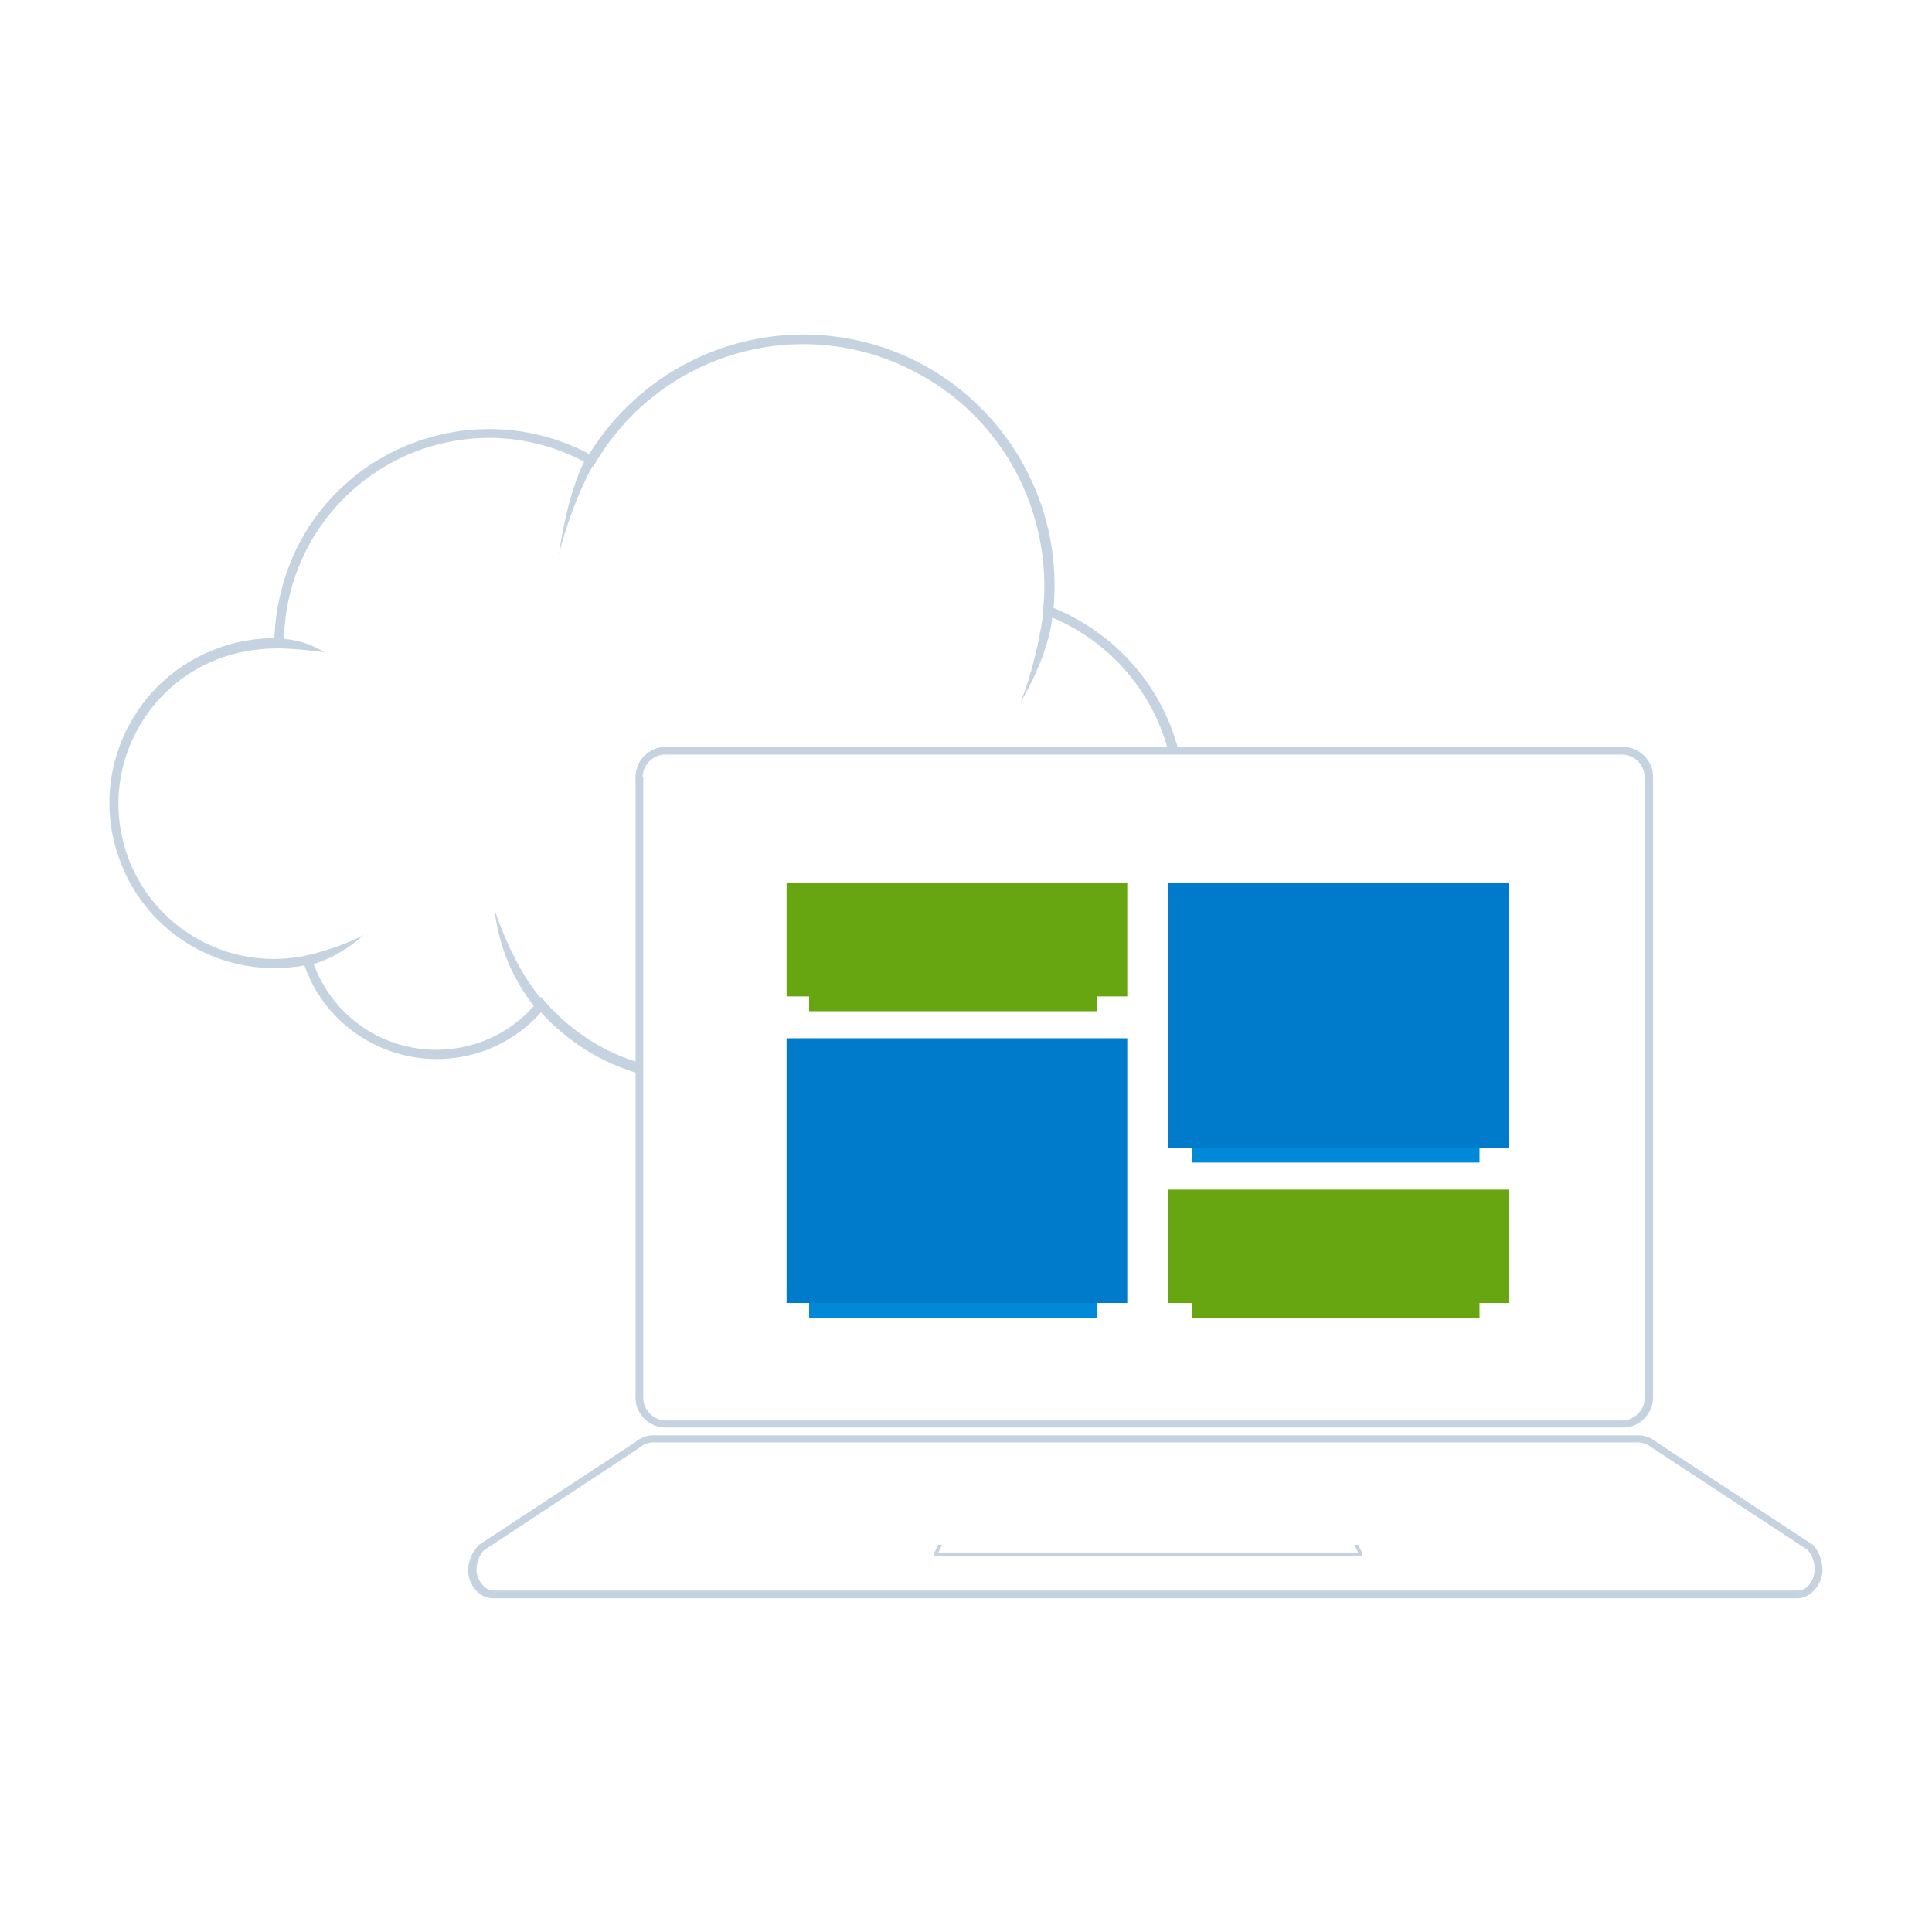 <?xml version="1.0" encoding="utf-8"?>
<!-- Generator: Adobe Illustrator 24.0.2, SVG Export Plug-In . SVG Version: 6.00 Build 0)  -->
<svg version="1.1" id="Layer_1" xmlns="http://www.w3.org/2000/svg" xmlns:xlink="http://www.w3.org/1999/xlink" x="0px" y="0px"
	 viewBox="0 0 300 300" style="enable-background:new 0 0 300 300;" xml:space="preserve">
<style type="text/css">
	.st0{fill-rule:evenodd;clip-rule:evenodd;fill:#C5D3E0;}
	.st1{fill:#0089D9;}
	.st2{fill:#68A611;}
	.st3{fill:#007ACA;}
</style>
<g transform="translate(-45.306 -96.151)">
	<g transform="translate(45.306 96.151)">
		<path class="st0" d="M99.2,165c-6-1.8-11.2-5.4-15.2-10.2l-0.1,0.1c-1.3-1.5-4.4-5.7-7.1-13.6c0.6,5.4,2.7,10.6,6.1,14.9
			c-7.4,8.4-20.3,9.1-28.6,1.7c-2.5-2.2-4.4-5-5.6-8.2c2.9-0.9,5.5-2.5,7.8-4.5c-2.6,1.3-5.4,2.3-8.2,3l0,0
			c-12.9,3.2-26-4.7-29.2-17.6c-3-12,3.7-24.4,15.4-28.5c3.1-1.1,6.4-1.5,9.6-1.4l0,0c2.1,0.1,4.2,0.3,6.3,0.6
			c-1.9-1.2-4.1-1.9-6.3-2.1C44.5,81.6,59,67.7,76.6,68c4.9,0.1,9.8,1.4,14.1,3.7c-0.8,1.6-2.7,6-3.9,14.3c1.2-4.7,2.9-9.3,5.2-13.6
			c0,0,0.1,0,0.1,0.1c0,0,0,0,0,0c10.2-18,33-24.4,51-14.2c7.9,4.4,13.9,11.6,16.9,20.1c1.9,5.4,2.6,11.2,1.9,16.9h0.1
			c-0.7,4.7-1.8,9.3-3.5,13.7c3.8-6.5,4.7-11.2,4.9-13.1c8.1,3.4,14.4,10.1,17.3,18.4c0.3,0.8,0.5,1.5,0.7,2.3h1.6
			c-0.2-0.9-0.5-1.8-0.8-2.7c-3.1-8.9-9.9-15.9-18.6-19.5c1.9-21.4-13.9-40.4-35.4-42.3c-14.7-1.3-28.9,5.8-36.7,18.4
			c-16.2-8.6-36.4-2.4-45,13.8c-2.4,4.6-3.7,9.7-3.9,14.8c-2.9,0-5.9,0.5-8.6,1.5c-13.3,4.7-20.3,19.4-15.5,32.7
			c4.2,11.9,16.4,18.9,28.8,16.6v0.1c4,11.3,16.5,17.2,27.8,13.2c3.4-1.2,6.5-3.3,8.9-6c4.1,4.5,9.3,7.8,15.2,9.5L99.2,165L99.2,165
			z"/>
	</g>
	<g transform="translate(150.445 181.375)">
		<path class="st1" d="M124.5,95.3H79.9V54.2h44.7V95.3z"/>
		<path class="st1" d="M65.2,119.4V78.3H20.5v41.1H65.2z"/>
		<path class="st2" d="M124.5,101.8H79.9v17.6h44.7V101.8z"/>
		<path class="st2" d="M65.2,54.2v17.6H20.5V54.2H65.2z"/>
		<path class="st3" d="M129.2,93H76.3V51.9h52.9L129.2,93z"/>
		<path class="st3" d="M69.9,117.1V76H17v41.1H69.9z"/>
		<path class="st2" d="M129.2,99.5H76.3v17.6h52.9L129.2,99.5z"/>
		<path class="st2" d="M69.9,51.9v17.6H17V51.9H69.9z"/>
	</g>
	<g transform="translate(101.094 160.224)">
		<g transform="translate(0)">
			<path class="st0" d="M47.6,157.6h148.6c2.6,0,4.7-2.1,4.7-4.7V56.6c0-2.6-2.1-4.7-4.7-4.7H47.6c-2.6,0-4.7,2.1-4.7,4.7v96.4
				C42.9,155.5,45,157.6,47.6,157.6z M44,56.6c0-1.9,1.6-3.5,3.5-3.5h148.6c1.9,0,3.5,1.6,3.5,3.5v96.4c0,1.9-1.6,3.5-3.5,3.5H47.6
				c-1.9,0-3.5-1.6-3.5-3.5V56.6z M225.7,175.8l-24.2-15.9c-0.8-0.7-1.9-1.1-2.9-1.1H45.7c-1.1,0-2.1,0.4-2.9,1.1l-24.2,15.9
				l-0.1,0.1c-1,1.1-1.6,2.5-1.6,3.9c0,2,1.6,4.3,3.8,4.3h202.7c2.1,0,3.8-2.4,3.8-4.3C227.2,178.3,226.7,176.8,225.7,175.8z
				 M223.5,182.9H20.8c-1.4,0-2.6-1.8-2.6-3.2c0-1.1,0.4-2.2,1.1-3l24.1-15.9l0.1-0.1c0.6-0.5,1.4-0.8,2.2-0.8h152.8
				c0.8,0,1.6,0.3,2.2,0.8l24.2,15.9c0.7,0.8,1.1,1.9,1.1,3C226,181.1,224.9,182.9,223.5,182.9z M155.1,175.8h-0.6l0.6,1.2H89.9
				l0.6-1.2h-0.6l-0.6,1.2v0.6h66.4V177l0,0L155.1,175.8z"/>
		</g>
	</g>
</g>
</svg>
